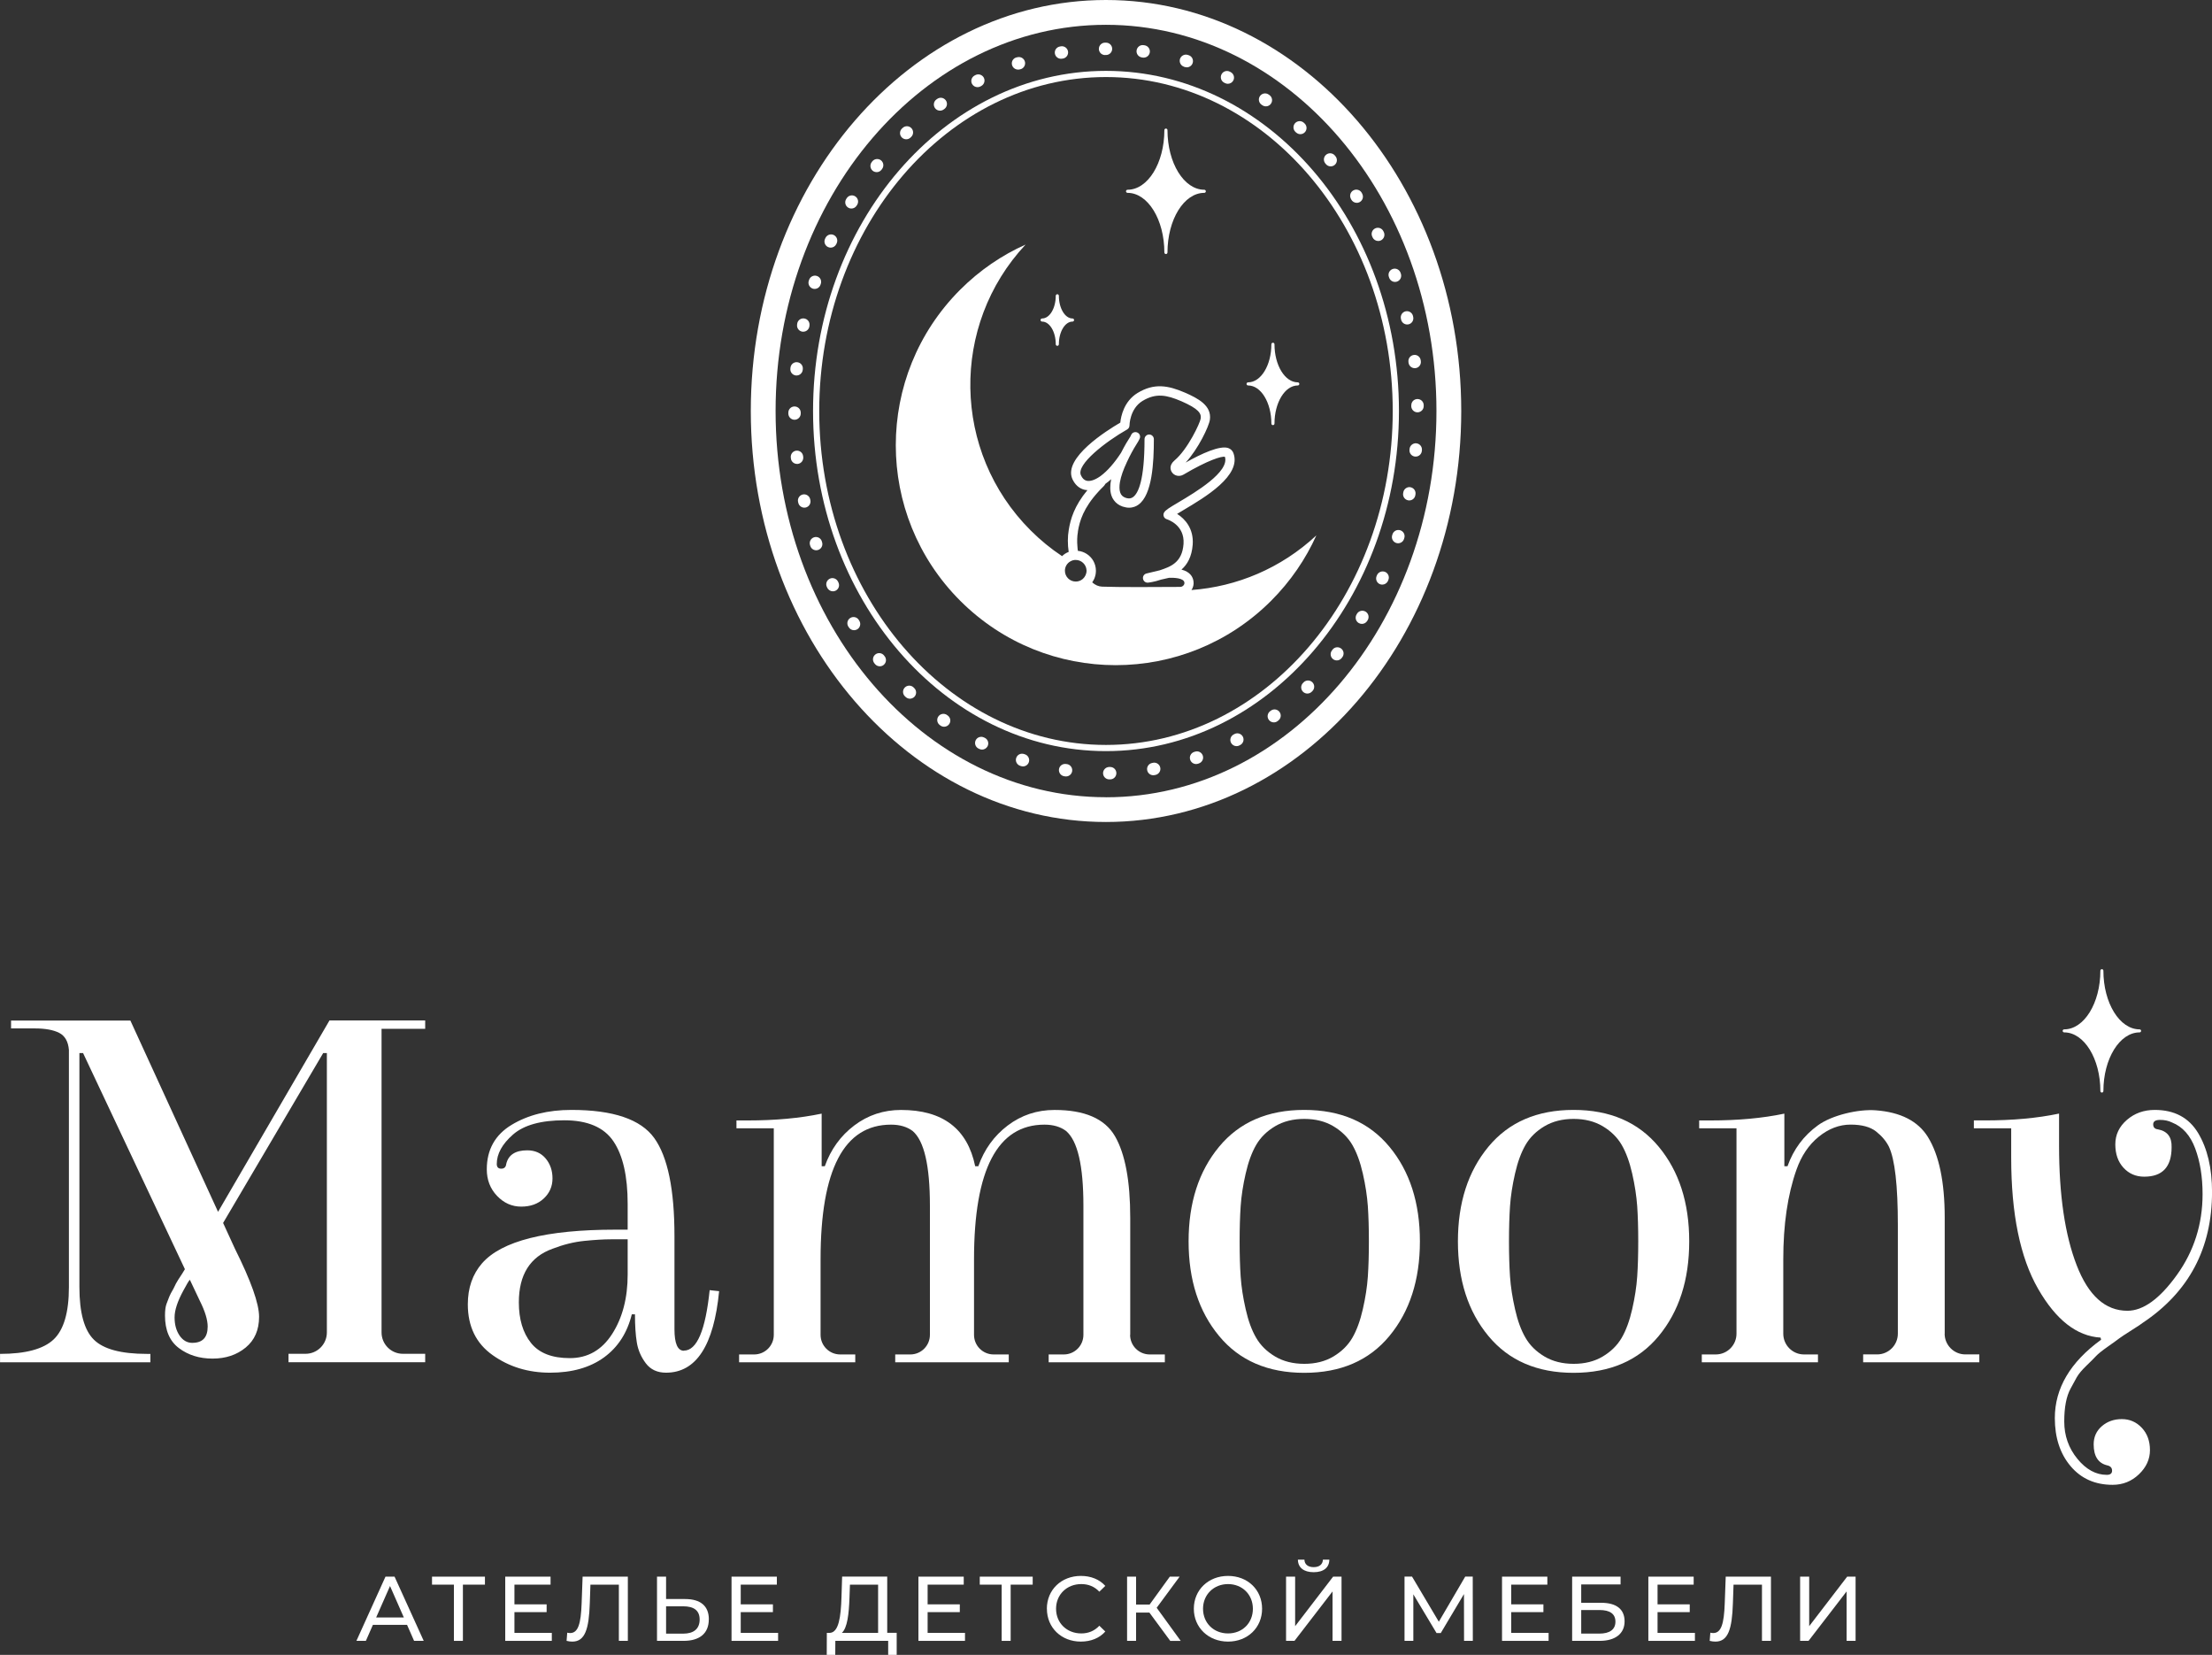 <?xml version="1.0" encoding="UTF-8"?> <svg xmlns="http://www.w3.org/2000/svg" id="Layer_2" data-name="Layer 2" viewBox="0 0 512.02 382.97"><rect x="0" y="0" width="512.02" height="382.97" fill="#333333" stroke="none"/><defs><style> .cls-1 { fill: #fff; } </style></defs><g id="Layer_1-2" data-name="Layer 1"><g><g><path class="cls-1" d="M261,44.63c4.7,0,8.52,6.19,8.52,13.8,0,.2.16.36.36.36s.36-.16.36-.36c0-7.61,3.82-13.8,8.52-13.8.2,0,.36-.16.36-.36s-.16-.36-.36-.36c-4.7,0-8.52-6.19-8.52-13.8,0-.2-.16-.36-.36-.36s-.36.16-.36.36c0,7.61-3.82,13.8-8.52,13.8-.2,0-.36.16-.36.36s.16.36.36.36Z"></path><path class="cls-1" d="M288.9,89.2c2.97,0,5.39,3.95,5.39,8.82,0,.2.16.36.36.36s.36-.16.36-.36c0-4.86,2.42-8.82,5.39-8.82.2,0,.36-.16.36-.36s-.16-.36-.36-.36c-2.97,0-5.39-3.95-5.39-8.81,0-.2-.16-.36-.36-.36s-.36.16-.36.36c0,4.86-2.42,8.81-5.39,8.81-.2,0-.36.16-.36.36s.16.36.36.36Z"></path><path class="cls-1" d="M241.22,74.42c1.74,0,3.16,2.35,3.16,5.25,0,.2.16.36.36.36s.36-.16.36-.36c0-2.89,1.42-5.25,3.16-5.25.2,0,.36-.16.36-.36s-.16-.36-.36-.36c-1.74,0-3.16-2.36-3.16-5.25,0-.2-.16-.36-.36-.36s-.36.16-.36.36c0,2.89-1.42,5.25-3.16,5.25-.2,0-.36.16-.36.36s.16.36.36.36Z"></path><path class="cls-1" d="M256,0c-45.32,0-82.21,42.67-82.21,95.11s36.89,95.11,82.21,95.11,82.24-42.67,82.24-95.11S301.34,0,256,0ZM256,184.49c-42.17,0-76.47-40.1-76.47-89.38S213.83,5.74,256,5.74s76.5,40.1,76.5,89.38-34.32,89.38-76.5,89.38Z"></path><path class="cls-1" d="M226.27,20.17c.22,0,.45-.05.66-.16l.19-.1c.7-.37.97-1.23.61-1.93-.37-.7-1.24-.97-1.94-.61l-.19.1c-.7.37-.97,1.23-.61,1.93.26.49.76.77,1.27.77Z"></path><path class="cls-1" d="M217.59,25.61c.29,0,.59-.09.84-.27l.18-.13c.64-.47.78-1.37.31-2-.47-.64-1.36-.78-2-.31l-.17.12c-.64.46-.78,1.36-.32,2,.28.39.72.59,1.16.59Z"></path><path class="cls-1" d="M245.59,13.6c.08,0,.16,0,.24-.02l.21-.03c.78-.13,1.31-.87,1.18-1.65-.13-.78-.88-1.31-1.65-1.18l-.22.04c-.78.13-1.31.87-1.17,1.65.12.7.73,1.19,1.41,1.19Z"></path><path class="cls-1" d="M235.64,16.11c.08,0,.16,0,.24-.02l.21-.04c.78-.13,1.31-.87,1.18-1.65-.13-.78-.88-1.31-1.65-1.18l-.22.04c-.78.13-1.31.87-1.17,1.65.12.7.73,1.19,1.41,1.19Z"></path><path class="cls-1" d="M185.79,76.76s.1,0,.14,0c.73,0,1.35-.55,1.43-1.29l.02-.21c.08-.79-.5-1.49-1.29-1.57-.8-.09-1.49.5-1.57,1.29l-.02.21c-.08.79.5,1.49,1.29,1.57Z"></path><path class="cls-1" d="M183.94,97.14c.79-.02,1.42-.67,1.41-1.46v-.19c0-.79-.64-1.43-1.44-1.43s-1.43.64-1.43,1.43v.24c.02.78.66,1.41,1.44,1.41h.03Z"></path><path class="cls-1" d="M191.67,57.17c.2.09.41.14.61.14.54,0,1.05-.3,1.3-.82l.1-.22c.33-.72,0-1.57-.72-1.9-.72-.33-1.57,0-1.9.72l-.08.17c-.34.72-.03,1.57.68,1.91Z"></path><path class="cls-1" d="M184.24,86.89s.1,0,.14,0c.73,0,1.35-.55,1.43-1.29l.02-.21c.08-.79-.5-1.49-1.29-1.57-.8-.09-1.49.5-1.57,1.29l-.02.21c-.08.79.5,1.49,1.29,1.57Z"></path><path class="cls-1" d="M196.34,48.06c.23.14.48.2.73.2.49,0,.97-.25,1.24-.7l.1-.16c.42-.67.21-1.56-.46-1.97-.67-.42-1.56-.21-1.97.46l-.13.21c-.4.68-.18,1.56.51,1.96Z"></path><path class="cls-1" d="M255.79,12.73h.22c.79,0,1.43-.64,1.43-1.43s-.64-1.43-1.43-1.43h-.23c-.79,0-1.43.66-1.42,1.45,0,.79.65,1.42,1.43,1.42Z"></path><path class="cls-1" d="M209.78,32.23c.37,0,.73-.14,1.01-.42l.13-.13c.57-.55.59-1.46.04-2.03-.55-.57-1.45-.59-2.03-.04l-.18.17c-.56.56-.56,1.47,0,2.03.28.28.65.42,1.01.42Z"></path><path class="cls-1" d="M202.91,39.84c.42,0,.84-.18,1.12-.54l.13-.17c.49-.62.39-1.52-.22-2.02-.62-.49-1.52-.39-2.02.22l-.13.17c-.49.62-.39,1.52.22,2.02.26.21.58.31.9.31Z"></path><path class="cls-1" d="M188.12,66.79c.15.05.3.07.45.07.6,0,1.17-.38,1.36-.99l.07-.2c.25-.75-.16-1.56-.91-1.81-.76-.25-1.56.16-1.81.91l-.07.21c-.25.75.17,1.56.92,1.81Z"></path><path class="cls-1" d="M324.28,73.78l.04.18c.15.67.74,1.13,1.4,1.13.1,0,.21-.01.31-.03.77-.17,1.26-.93,1.09-1.71l-.05-.24c-.19-.77-.96-1.24-1.73-1.06-.77.18-1.24.96-1.06,1.73Z"></path><path class="cls-1" d="M312.75,46.12c.25.51.76.82,1.3.82.21,0,.42-.04.62-.14.71-.34,1.02-1.2.67-1.91l-.09-.19c-.34-.71-1.19-1.02-1.91-.68-.72.34-1.02,1.19-.68,1.91l.1.2Z"></path><path class="cls-1" d="M317.72,54.95c.25.51.76.82,1.3.82.21,0,.42-.04.62-.14.71-.34,1.02-1.2.68-1.91l-.09-.19c-.34-.72-1.19-1.02-1.91-.68-.72.34-1.02,1.19-.68,1.91l.1.2Z"></path><path class="cls-1" d="M321.56,64.28c.21.59.76.96,1.35.96.16,0,.32-.03.47-.08.75-.26,1.14-1.08.88-1.83l-.06-.18c-.25-.75-1.05-1.16-1.81-.91-.75.25-1.16,1.06-.91,1.81l.08.22Z"></path><path class="cls-1" d="M326.01,83.72l.03.21c.09.73.71,1.27,1.42,1.27.06,0,.11,0,.17,0,.79-.09,1.35-.81,1.26-1.59l-.03-.22c-.1-.79-.8-1.35-1.59-1.25-.79.09-1.35.81-1.25,1.59Z"></path><path class="cls-1" d="M326.67,93.77v.24c.02.78.66,1.41,1.44,1.41h.03c.79-.02,1.42-.67,1.41-1.46v-.19c0-.79-.64-1.43-1.44-1.43s-1.43.64-1.43,1.43Z"></path><path class="cls-1" d="M300.03,30.67c.28.25.62.38.97.38.39,0,.77-.16,1.05-.46.54-.58.5-1.49-.08-2.03l-.15-.14c-.58-.54-1.48-.51-2.03.07-.54.58-.51,1.49.07,2.03l.16.15Z"></path><path class="cls-1" d="M274.06,15.45l.23.07c.14.04.28.06.42.06.62,0,1.18-.4,1.37-1.02.23-.76-.19-1.56-.95-1.79l-.18-.06c-.76-.24-1.56.17-1.81.92-.24.75.17,1.56.92,1.81Z"></path><path class="cls-1" d="M283.38,19.14l.2.1c.2.1.42.15.63.15.53,0,1.04-.3,1.29-.8.35-.71.05-1.57-.66-1.92l-.18-.09c-.71-.36-1.57-.07-1.92.64-.35.71-.07,1.57.64,1.92Z"></path><path class="cls-1" d="M292.2,24.35c.25.18.54.26.82.26.45,0,.9-.21,1.17-.61.46-.65.3-1.54-.35-2l-.19-.13c-.65-.45-1.55-.29-2,.36-.45.65-.29,1.55.37,2l.17.12Z"></path><path class="cls-1" d="M306.92,37.99c.28.34.69.51,1.1.51.32,0,.65-.11.92-.33.61-.51.69-1.41.18-2.02l-.12-.15c-.5-.61-1.4-.71-2.02-.21-.62.5-.71,1.4-.21,2.02l.15.18Z"></path><path class="cls-1" d="M264.31,13.3l.22.03c.07,0,.13.01.2.01.71,0,1.32-.52,1.42-1.24.11-.78-.44-1.51-1.23-1.62l-.21-.03c-.79-.12-1.51.44-1.62,1.22-.11.78.44,1.51,1.22,1.62Z"></path><path class="cls-1" d="M198.79,143.46c-.42-.67-1.31-.87-1.98-.45-.67.42-.87,1.31-.45,1.98l.11.17c.27.44.74.68,1.22.68.26,0,.52-.07.75-.21.67-.41.89-1.3.47-1.97l-.12-.19Z"></path><path class="cls-1" d="M301.78,157.88l-.17.17c-.56.56-.56,1.47,0,2.03.28.28.65.42,1.01.42s.73-.14,1.01-.42l.14-.14c.57-.55.58-1.46.03-2.03-.55-.57-1.46-.58-2.03-.03Z"></path><path class="cls-1" d="M308.44,150.35l-.13.17c-.49.63-.37,1.53.25,2.01.26.2.57.3.88.3.43,0,.85-.19,1.13-.56l.13-.17c.49-.62.38-1.53-.25-2.01-.63-.49-1.53-.38-2.01.25Z"></path><path class="cls-1" d="M294.18,164.45l-.19.14c-.63.48-.76,1.38-.28,2.01.28.37.71.57,1.15.57.3,0,.61-.09.86-.29l.15-.12c.64-.47.78-1.36.31-2-.47-.64-1.36-.78-2-.31Z"></path><path class="cls-1" d="M276.59,173.95l-.21.07c-.75.26-1.14,1.08-.87,1.83.21.59.76.96,1.35.96.16,0,.32-.03.48-.08l.19-.07c.75-.26,1.14-1.08.88-1.82-.26-.75-1.08-1.15-1.82-.88Z"></path><path class="cls-1" d="M285.74,169.87l-.19.1c-.7.37-.96,1.24-.59,1.94.26.48.75.76,1.27.76.23,0,.46-.05.67-.17l.19-.1c.7-.37.96-1.24.59-1.94-.38-.7-1.24-.96-1.94-.59Z"></path><path class="cls-1" d="M266.91,176.52l-.21.04c-.78.14-1.3.88-1.16,1.66.12.7.73,1.18,1.41,1.18.08,0,.17,0,.25-.02l.22-.04c.78-.14,1.3-.89,1.16-1.67-.14-.78-.89-1.3-1.67-1.16Z"></path><path class="cls-1" d="M326.52,112.75c-.77-.15-1.53.36-1.68,1.13l-.04.21c-.16.78.35,1.53,1.12,1.69.1.02.19.03.28.03.67,0,1.27-.47,1.4-1.15l.04-.22c.15-.78-.35-1.53-1.13-1.68Z"></path><path class="cls-1" d="M316.09,141.54c-.68-.41-1.56-.2-1.97.47l-.12.21c-.4.68-.18,1.56.51,1.96.23.13.48.2.73.2.49,0,.97-.25,1.24-.7l.1-.16c.41-.68.2-1.56-.47-1.97Z"></path><path class="cls-1" d="M185.93,105.79l-.03-.24c-.09-.79-.8-1.35-1.59-1.26-.79.09-1.35.81-1.26,1.59l.02.19c.07.74.7,1.29,1.43,1.29.05,0,.09,0,.14,0,.79-.08,1.36-.78,1.29-1.57Z"></path><path class="cls-1" d="M320.65,132.36c-.72-.32-1.57-.01-1.9.71l-.09.21c-.32.72,0,1.57.72,1.89.19.09.39.12.58.12.55,0,1.07-.32,1.31-.85l.08-.19c.33-.72.01-1.57-.71-1.9Z"></path><path class="cls-1" d="M324.12,122.71c-.75-.24-1.56.18-1.8.94l-.06.19c-.25.75.17,1.56.92,1.81.15.05.3.07.45.07.6,0,1.17-.38,1.36-.99l.07-.22c.24-.75-.18-1.56-.94-1.8Z"></path><path class="cls-1" d="M327.82,102.58c-.77-.05-1.48.53-1.54,1.32l-.02.19c-.08.79.5,1.49,1.29,1.57.05,0,.1,0,.14,0,.73,0,1.35-.55,1.43-1.29l.02-.24c.06-.79-.53-1.48-1.32-1.54Z"></path><path class="cls-1" d="M211.45,159.06c-.57-.54-1.48-.52-2.03.06-.54.58-.52,1.48.06,2.03l.14.13c.28.27.64.41,1,.41s.75-.15,1.03-.43c.55-.57.54-1.48-.03-2.03l-.17-.16Z"></path><path class="cls-1" d="M219.21,165.46c-.64-.46-1.54-.31-2,.33-.46.64-.31,1.54.33,2l.19.14c.25.17.53.25.81.25.46,0,.9-.22,1.18-.62.45-.65.29-1.54-.37-2l-.16-.11Z"></path><path class="cls-1" d="M187.58,115.73l-.05-.21c-.17-.77-.95-1.26-1.71-1.09-.77.17-1.26.94-1.09,1.71l.05.21c.15.67.74,1.13,1.4,1.13.1,0,.21-.01.31-.03.77-.17,1.26-.94,1.09-1.71Z"></path><path class="cls-1" d="M193.98,134.6c-.34-.71-1.2-1.02-1.91-.68-.71.34-1.02,1.2-.67,1.91l.08.16c.24.53.76.85,1.31.85.19,0,.39-.04.58-.12.72-.32,1.05-1.17.72-1.89l-.11-.23Z"></path><path class="cls-1" d="M204.63,151.68c-.5-.62-1.4-.72-2.02-.22-.62.5-.72,1.4-.22,2.02l.16.2c.28.34.69.51,1.1.51.33,0,.66-.11.92-.34.61-.51.68-1.42.17-2.02l-.11-.14Z"></path><path class="cls-1" d="M256.98,177.49h-.24c-.79.02-1.42.67-1.41,1.46.02.78.65,1.41,1.43,1.41h.22c.79,0,1.43-.64,1.43-1.44s-.64-1.43-1.43-1.43Z"></path><path class="cls-1" d="M246.96,176.83l-.19-.03c-.8-.12-1.52.41-1.64,1.19-.12.78.41,1.52,1.19,1.64l.24.04c.07,0,.13.01.2.01.7,0,1.32-.52,1.42-1.24.11-.78-.44-1.51-1.22-1.62Z"></path><path class="cls-1" d="M237.22,174.55l-.19-.06c-.76-.25-1.56.16-1.81.92-.25.75.17,1.56.92,1.81l.22.07c.14.04.29.07.43.07.61,0,1.18-.39,1.37-1.01.24-.75-.18-1.56-.94-1.8Z"></path><path class="cls-1" d="M190.23,125.26c-.25-.75-1.04-1.17-1.81-.92-.75.25-1.16,1.05-.92,1.81l.08.23c.2.59.76.96,1.35.96.16,0,.31-.03.47-.08.75-.26,1.14-1.08.88-1.82l-.06-.18Z"></path><path class="cls-1" d="M228,170.77l-.23-.11c-.71-.35-1.57-.07-1.92.64-.35.71-.07,1.57.64,1.92l.16.08c.22.11.45.17.67.17.51,0,1.01-.28,1.27-.76.37-.7.11-1.57-.59-1.94Z"></path><path class="cls-1" d="M275.8,136.53c.4-.6.57-1.32.46-2.02-.14-1.03-.79-2.18-2.78-2.7,1.33-1.16,2.39-2.94,2.6-5.79.26-3.66-1.74-5.92-3.61-7.1.45-.27.96-.57,1.43-.86,5.06-3,13.54-8.02,11.6-13.22-.2-.53-.62-.95-1.18-1.15-1.92-.67-6.17,1.26-9.88,3.36,2.93-3.16,5.41-8.39,5.62-9.94.44-3.26-2.74-4.92-5.75-6.24-3.93-1.69-7.14-2.27-11,.07-3.17,1.95-3.84,5.42-3.99,6.86-3.16,1.84-13.25,8.17-11.1,13.04.59,1.29,1.52,2.15,2.7,2.47.24.07.52.1.79.11-3.04,3.66-3.92,6.7-4.33,9.24-.26,1.53-.27,3.3-.01,5.06-.57.22-1.09.54-1.53.98-2.58-1.71-5.02-3.7-7.29-5.97-18.2-18.19-18.59-47.47-1.16-66.13-5.49,2.45-10.63,5.94-15.13,10.44-19.88,19.88-19.88,52.1,0,71.98,19.88,19.88,52.1,19.88,71.98,0,4.5-4.5,7.99-9.64,10.46-15.12-8.2,7.64-18.43,11.86-28.88,12.64ZM249.5,123.01c.4-2.47,1.31-5.46,4.73-9.21.33-.36.67-.73,1.06-1.1.16-.16.42-.4.56-.72.03-.01.06-.04.09-.06t.03-.03c.42-.29.82-.62,1.23-1-.27,1.38-.3,2.7.07,3.79.13.39.32.75.55,1.06.49.69,1.18,1.19,2.05,1.49.54.17,1.03.26,1.48.26.95,0,1.68-.34,2.17-.7,3.2-2.28,3.57-9.74,3.57-15.16,0-.59-.49-1.08-1.08-1.08s-1.08.49-1.08,1.08c0,9.51-1.45,12.55-2.67,13.41-.3.22-.8.46-1.71.16-.65-.23-1.05-.62-1.25-1.22-.23-.66-.21-1.51-.06-2.42.24-1.39.83-2.97,1.54-4.47,0-.01,0-.03.01-.04.2-.44.42-.89.63-1.31.72-1.42,1.46-2.67,1.96-3.44.01-.03.03-.04.04-.06.01-.03.04-.06.06-.1l.26-.5.03-.07c.29-.52.09-1.18-.44-1.45-.52-.27-1.18-.09-1.45.44l-.24.49s-.09.13-.14.22c-.36.54-1.15,1.82-1.96,3.43,0,.01-.01.03-.01.03-1.56,2.41-3.2,4.27-4.76,5.42-.04.03-.1.06-.14.1-1.23.86-2.34,1.2-3.14.99-.55-.14-.98-.57-1.29-1.28-1.1-2.47,5.74-7.76,10.7-10.57.33-.19.55-.54.55-.93,0-.04.04-3.84,3-5.67,3.1-1.88,5.56-1.42,9.03.07,3.93,1.72,4.62,2.8,4.46,3.97-.14,1.06-3.03,7.17-6.02,9.68-1.46,1.22-.9,2.37-.7,2.7.56.92,1.76,1.19,2.73.62,5.69-3.36,8.83-4.3,9.59-4.12,1.1,3.5-6.87,8.23-10.71,10.51-2.25,1.33-3.04,1.82-3.37,2.38-.17.29-.19.63-.07.93.13.32.39.54.7.63.17.06,4.17,1.29,3.87,5.71-.31,4.37-3.07,5.29-5.51,6.11l-3.05.73c-.56.13-.92.66-.82,1.22.09.56.6.96,1.16.9.04,0,1.38-.13,3.03-.7l1.85-.42c1.1-.03,3.39.03,3.54,1.1.04.29-.09.52-.2.65-.19.22-.47.36-.77.36-2.37.03-6.12.04-9.72.04h-.01c-3.31,0-6.5-.03-8.35-.1-.82-.03-1.58-.36-2.29-.99.1-.14.19-.29.27-.44.07-.13.14-.26.2-.39.01-.04.04-.1.06-.14.06-.13.1-.27.14-.42.04-.14.09-.29.11-.44,0-.01.01-.04.01-.06.04-.26.07-.53.07-.8,0-.85-.23-1.63-.62-2.32-.73-1.25-2.04-2.14-3.56-2.29-.04-.33-.09-.67-.1-1-.11-1.22-.07-2.4.12-3.44ZM248.71,129.59c.1-.01.19-.01.29-.01,1.33,0,2.42,1.05,2.5,2.35.01.04.01.1.01.14,0,.73-.33,1.42-.87,1.91h-.01c-.46.4-1.02.6-1.62.6-1.39,0-2.51-1.12-2.51-2.51,0-.92.5-1.74,1.28-2.17.27-.17.6-.27.95-.32Z"></path><path class="cls-1" d="M256,16.4c-37.39,0-67.8,35.31-67.8,78.71s30.42,78.71,67.8,78.71,67.82-35.31,67.82-78.71-30.42-78.71-67.82-78.71ZM256,172.39c-36.6,0-66.37-34.67-66.37-77.28s29.77-77.28,66.37-77.28,66.38,34.67,66.38,77.28-29.78,77.28-66.38,77.28Z"></path></g><g><path class="cls-1" d="M50.49,280.47l-20.31-44.3H2.56v1.82h5.48c2.43,0,4.32.35,5.66,1.03,1.34.69,2.09,2.01,2.25,3.95v54.88c0,5.84-1.18,9.88-3.53,12.11-2.35,2.23-6.49,3.35-12.41,3.35v1.95h34.8v-1.95h-.85c-5.92,0-10-1.09-12.23-3.29-2.23-2.19-3.35-6.25-3.35-12.17v-54.15h.85l23.57,50.01c-.36.62-.87,1.43-1.55,2.44-.33.49-.69,1.18-1.1,2.07l-.61,1.09c-.24.49-.41.85-.49,1.1-.08.24-.24.67-.49,1.28-.24.61-.37,1.52-.37,2.74,0,3.41,1.07,5.92,3.22,7.54,2.15,1.62,4.75,2.43,7.79,2.43s5.6-.85,7.67-2.56c2.07-1.7,3.1-4.08,3.1-7.12s-1.87-8.29-5.6-15.76l-2.73-5.95,23.17-39.32h.85v64.66c0,2.73-2.21,4.94-4.94,4.94h-3.94v1.95h31.64v-1.95h-5.16c-2.73,0-4.94-2.21-4.94-4.94v-70.26h10.1v-1.95h-22.15l-25.8,44.3ZM44.54,310.76c-1.22,0-2.21-.57-2.98-1.7-.77-1.14-1.15-2.53-1.15-4.2s.69-3.75,2.07-6.27c.73-1.38,1.22-2.19,1.46-2.43v-.02s2.31,4.88,2.31,4.88c1.22,2.43,1.82,4.42,1.82,5.96,0,2.52-1.18,3.77-3.53,3.77Z"></path><path class="cls-1" d="M158.31,312.58c-1.46,0-2.19-1.66-2.19-4.99v-21.54c0-10.79-1.56-18.35-4.68-22.69-3.12-4.34-9.51-6.51-19.17-6.51-5.44,0-10.06,1.16-13.87,3.47-3.81,2.31-5.72,5.74-5.72,10.28,0,2.43.79,4.48,2.37,6.14,1.58,1.66,3.45,2.49,5.6,2.49s3.89-.63,5.23-1.89c1.34-1.26,2.01-2.8,2.01-4.63s-.53-3.36-1.58-4.62c-1.06-1.26-2.48-1.89-4.26-1.89-2.76,0-4.38,1.06-4.87,3.16-.08.73-.47,1.09-1.16,1.09s-1.03-.37-1.03-1.09c0-2.35,1.26-4.63,3.77-6.82,2.51-2.19,6.47-3.29,11.86-3.29s9.19,1.62,11.38,4.87c2.19,3.25,3.29,8.07,3.29,14.48v5.96h-2.8c-16.06,0-26.37,2.6-30.91,7.79-2.19,2.52-3.29,5.68-3.29,9.49,0,5.11,1.9,9.03,5.72,11.74,3.81,2.72,8.25,4.08,13.32,4.08s9.23-1.18,12.47-3.53c3.24-2.35,5.39-5.68,6.45-9.98h.73c0,2.6.14,4.77.43,6.51.28,1.74.97,3.35,2.07,4.81,1.1,1.46,2.66,2.19,4.69,2.19,6.98,0,11.07-6.29,12.29-18.86l-2.19-.24c-.97,9.33-2.96,13.99-5.96,13.99ZM145.29,294.94c0,5.44-1.2,10.02-3.59,13.75-2.39,3.73-5.66,5.6-9.8,5.6s-7.14-1.18-9-3.53c-1.87-2.35-2.8-5.48-2.8-9.37,0-6.41,2.6-10.54,7.79-12.41,2.51-.97,4.97-1.58,7.36-1.82,2.39-.24,4.46-.37,6.21-.37h3.83v8.15Z"></path><path class="cls-1" d="M261.62,308.9v-27.1c0-8.52-1.18-14.8-3.53-18.86-2.35-4.06-7.02-6.08-13.99-6.08-4.06,0-7.67,1.2-10.83,3.59-3.16,2.39-5.44,5.54-6.81,9.43h-.73c-1.79-8.68-7.51-13.02-17.16-13.02-4.06,0-7.67,1.2-10.83,3.59-3.16,2.39-5.44,5.54-6.82,9.43h-.73v-12.17c-5.03,1.06-10.75,1.58-17.16,1.58h-2.56v1.82h8.64v47.79c0,2.51-2.03,4.54-4.54,4.54h-3.49v1.82h26.89v-1.82h-3.49c-2.51,0-4.54-2.03-4.54-4.54v-17.49c0-20.77,5.43-31.15,16.31-31.15,2.03,0,3.69.49,4.99,1.46,2.68,2.27,4.01,8.03,4.01,17.28v29.9c0,2.51-2.03,4.54-4.54,4.54h-3.49v1.82h26.28v-1.82h-3.5c-2.51,0-4.54-2.03-4.54-4.54v-17.49c0-20.77,5.43-31.15,16.31-31.15,2.03,0,3.69.49,4.99,1.46,2.68,2.27,4.02,8.03,4.02,17.28v29.9c0,2.51-2.03,4.54-4.54,4.54h-3.5v1.82h26.89v-1.82h-3.5c-2.51,0-4.54-2.03-4.54-4.54Z"></path><path class="cls-1" d="M301.9,256.85c-8.44,0-15.01,2.84-19.71,8.52-4.71,5.68-7.06,12.98-7.06,21.9s2.35,16.23,7.06,21.9c4.7,5.68,11.27,8.52,19.71,8.52s15.01-2.84,19.71-8.52c4.7-5.68,7.06-12.98,7.06-21.9s-2.35-16.22-7.06-21.9c-4.71-5.68-11.28-8.52-19.71-8.52ZM316.62,295.42c-.16,2.35-.55,4.87-1.16,7.54-.61,2.68-1.42,4.89-2.43,6.63-1.02,1.75-2.48,3.18-4.38,4.32-1.91,1.14-4.16,1.7-6.75,1.7s-4.85-.57-6.75-1.7c-1.91-1.14-3.37-2.57-4.38-4.32-1.02-1.74-1.83-3.95-2.43-6.63-.61-2.68-1-5.19-1.16-7.54-.16-2.35-.24-5.07-.24-8.15s.08-5.8.24-8.15c.16-2.35.55-4.87,1.16-7.54.61-2.68,1.42-4.89,2.43-6.63,1.01-1.74,2.47-3.18,4.38-4.32,1.91-1.13,4.16-1.7,6.75-1.7s4.85.57,6.75,1.7c1.91,1.14,3.37,2.58,4.38,4.32,1.01,1.74,1.82,3.95,2.43,6.63.61,2.68.99,5.19,1.16,7.54.16,2.35.24,5.07.24,8.15s-.08,5.8-.24,8.15Z"></path><path class="cls-1" d="M364.24,256.85c-8.44,0-15.01,2.84-19.71,8.52-4.71,5.68-7.06,12.98-7.06,21.9s2.35,16.23,7.06,21.9c4.7,5.68,11.27,8.52,19.71,8.52s15.01-2.84,19.71-8.52c4.7-5.68,7.06-12.98,7.06-21.9s-2.35-16.22-7.06-21.9c-4.71-5.68-11.28-8.52-19.71-8.52ZM378.97,295.42c-.16,2.35-.55,4.87-1.16,7.54-.61,2.68-1.42,4.89-2.43,6.63-1.02,1.75-2.48,3.18-4.38,4.32-1.91,1.14-4.16,1.7-6.75,1.7s-4.85-.57-6.75-1.7c-1.91-1.14-3.37-2.57-4.38-4.32-1.02-1.74-1.83-3.95-2.43-6.63-.61-2.68-1-5.19-1.16-7.54-.16-2.35-.24-5.07-.24-8.15s.08-5.8.24-8.15c.16-2.35.55-4.87,1.16-7.54.61-2.68,1.42-4.89,2.43-6.63,1.01-1.74,2.47-3.18,4.38-4.32,1.91-1.13,4.16-1.7,6.75-1.7s4.85.57,6.75,1.7c1.91,1.14,3.37,2.58,4.38,4.32,1.01,1.74,1.82,3.95,2.43,6.63.61,2.68.99,5.19,1.16,7.54.16,2.35.24,5.07.24,8.15s-.08,5.8-.24,8.15Z"></path><path class="cls-1" d="M450.15,308.64v-26.84c0-8.28-1.3-14.5-3.89-18.68-2.29-3.69-6.32-5.75-12.09-6.18-4.01-.3-10.1,1.11-13.36,3.47-3.31,2.4-5.66,5.55-7.05,9.47h-.73v-12.17c-5.03,1.06-10.75,1.58-17.16,1.58h-2.56v1.82h8.64v47.53c0,2.65-2.15,4.8-4.8,4.8h-3.23v1.82h26.89v-1.82h-3.23c-2.65,0-4.8-2.15-4.8-4.8v-17.23c0-8.03,1.01-14.93,3.04-20.69,1.14-3.24,2.86-5.8,5.17-7.67,2.31-1.86,4.76-2.8,7.36-2.8s4.56.53,5.9,1.58c1.34,1.06,2.33,2.23,2.98,3.53,1.38,2.92,2.07,8.96,2.07,18.13v25.14c0,2.65-2.15,4.8-4.8,4.8h-3.23v1.82h26.89v-1.82h-3.23c-2.65,0-4.8-2.15-4.8-4.8Z"></path><path class="cls-1" d="M480.75,318.67c.41-.73,1.14-1.6,2.19-2.62,1.05-1.01,1.8-1.76,2.25-2.25.45-.49,1.36-1.22,2.74-2.19,1.38-.97,2.25-1.6,2.62-1.89s1.32-.91,2.86-1.89c1.54-.97,2.39-1.54,2.56-1.7,10.71-7.14,16.06-17.24,16.06-30.3,0-5.52-1.08-10.06-3.22-13.63-2.15-3.57-5.5-5.35-10.04-5.35-2.52,0-4.67.77-6.45,2.31-1.78,1.54-2.68,3.43-2.68,5.66s.63,4.04,1.89,5.41c1.26,1.38,2.86,2.07,4.81,2.07,4.22,0,6.33-2.27,6.33-6.81.08-2.35-.97-3.73-3.16-4.14-.73-.08-1.1-.47-1.1-1.16s.53-1.03,1.58-1.03,1.99.2,2.8.61c2.43.97,4.22,2.98,5.35,6.02,1.13,3.04,1.7,6.55,1.7,10.53,0,6.98-1.99,13.22-5.96,18.74-3.97,5.52-7.79,8.27-11.44,8.27-5.11,0-9.03-3.51-11.74-10.53-2.72-7.01-4.08-16.24-4.08-27.68v-7.42c-5.03,1.06-10.75,1.58-17.16,1.58h-2.56v1.82h8.64v6.82c0,12.98,2.07,23.08,6.21,30.3,4.14,7.22,8.96,10.99,14.48,11.32l.12.49c-7.14,5.19-10.71,11.23-10.71,18.13,0,4.54,1.22,8.25,3.65,11.13,2.43,2.88,5.68,4.32,9.73,4.32,2.35,0,4.38-.81,6.08-2.43,1.7-1.62,2.56-3.49,2.56-5.6s-.63-3.83-1.89-5.17c-1.26-1.34-2.8-2.01-4.62-2.01s-3.37.55-4.63,1.64c-1.26,1.1-1.89,2.49-1.89,4.2,0,2.76,1.05,4.38,3.16,4.87.73.16,1.1.57,1.1,1.22s-.41.97-1.22.97c-2.52,0-4.79-1.24-6.81-3.71-2.03-2.48-3.04-5.35-3.04-8.64s.49-5.82,1.46-7.6c.57-1.06,1.05-1.95,1.46-2.68Z"></path><path class="cls-1" d="M495.26,238.21c-4.62,0-8.38-6.09-8.38-13.58,0-.19-.16-.35-.35-.35s-.35.16-.35.35c0,7.49-3.76,13.58-8.38,13.58-.19,0-.35.16-.35.35s.16.35.35.35c4.62,0,8.38,6.09,8.38,13.58,0,.19.16.35.35.35s.35-.16.35-.35c0-7.49,3.76-13.58,8.38-13.58.19,0,.35-.16.35-.35s-.16-.35-.35-.35Z"></path></g></g><g><path class="cls-1" d="M94.22,376.01h-7.9l-1.63,3.71h-2.19l6.73-14.86h2.1l6.75,14.86h-2.23l-1.63-3.71ZM93.48,374.31l-3.2-7.28-3.21,7.28h6.41Z"></path><path class="cls-1" d="M112.24,366.71h-5.09v13.01h-2.08v-13.01h-5.07v-1.85h12.25v1.85Z"></path><path class="cls-1" d="M127.73,377.87v1.85h-10.78v-14.86h10.49v1.85h-8.36v4.56h7.45v1.8h-7.45v4.8h8.66Z"></path><path class="cls-1" d="M145.33,364.86v14.86h-2.08v-13.01h-6.58l-.15,4.35c-.19,5.9-1.1,8.83-4.03,8.83-.42,0-.83-.04-1.34-.17l.15-1.89c.25.06.45.08.68.08,1.85,0,2.48-2.19,2.65-6.79l.23-6.26h10.46Z"></path><path class="cls-1" d="M164.07,374.73c0,3.29-2.14,4.99-5.86,4.99h-6.13v-14.86h2.1v5.18h4.42c3.52,0,5.48,1.59,5.48,4.69ZM161.95,374.78c0-2.1-1.34-3.06-3.82-3.06h-3.95v6.33h3.95c2.46,0,3.82-1.12,3.82-3.27Z"></path><path class="cls-1" d="M180.11,377.87v1.85h-10.78v-14.86h10.49v1.85h-8.36v4.56h7.45v1.8h-7.45v4.8h8.66Z"></path><path class="cls-1" d="M207.56,377.87v5.09h-1.97v-3.25h-12.23l-.02,3.25h-1.97l.02-5.09h.72c2.04-.13,2.53-3.71,2.67-8.24l.15-4.78h10.44v13.01h2.19ZM194.88,377.87h8.38v-11.16h-6.52l-.11,3.12c-.13,3.63-.49,6.9-1.76,8.04Z"></path><path class="cls-1" d="M223.37,377.87v1.85h-10.78v-14.86h10.49v1.85h-8.36v4.56h7.45v1.8h-7.45v4.8h8.66Z"></path><path class="cls-1" d="M239.03,366.71h-5.09v13.01h-2.08v-13.01h-5.07v-1.85h12.25v1.85Z"></path><path class="cls-1" d="M242.32,372.29c0-4.39,3.35-7.6,7.88-7.6,2.29,0,4.29.79,5.65,2.31l-1.38,1.34c-1.15-1.21-2.55-1.76-4.18-1.76-3.35,0-5.84,2.42-5.84,5.71s2.48,5.71,5.84,5.71c1.63,0,3.04-.57,4.18-1.78l1.38,1.34c-1.36,1.53-3.35,2.33-5.67,2.33-4.5,0-7.85-3.21-7.85-7.6Z"></path><path class="cls-1" d="M266.07,373.18h-3.1v6.54h-2.08v-14.86h2.08v6.45h3.14l4.67-6.45h2.27l-5.31,7.2,5.56,7.66h-2.42l-4.82-6.54Z"></path><path class="cls-1" d="M276.34,372.29c0-4.35,3.35-7.6,7.92-7.6s7.88,3.23,7.88,7.6-3.35,7.6-7.88,7.6-7.92-3.25-7.92-7.6ZM290.01,372.29c0-3.29-2.46-5.71-5.75-5.71s-5.79,2.42-5.79,5.71,2.46,5.71,5.79,5.71,5.75-2.42,5.75-5.71Z"></path><path class="cls-1" d="M297.69,364.86h2.1v11.46l8.79-11.46h1.95v14.86h-2.08v-11.44l-8.81,11.44h-1.95v-14.86ZM300.43,360.92h1.51c.02,1.1.83,1.74,2.14,1.74s2.1-.64,2.14-1.74h1.49c-.02,1.85-1.34,2.91-3.63,2.91s-3.63-1.06-3.65-2.91Z"></path><path class="cls-1" d="M338.89,379.72l-.02-10.83-5.37,9.02h-.98l-5.37-8.96v10.76h-2.04v-14.86h1.74l6.2,10.44,6.11-10.44h1.74l.02,14.86h-2.04Z"></path><path class="cls-1" d="M358.46,377.87v1.85h-10.78v-14.86h10.49v1.85h-8.36v4.56h7.45v1.8h-7.45v4.8h8.66Z"></path><path class="cls-1" d="M363.91,364.86h11.21v1.8h-9.11v4.25h4.63c3.54,0,5.41,1.51,5.41,4.29s-2.06,4.52-5.77,4.52h-6.37v-14.86ZM370.19,378.04c2.44,0,3.74-.96,3.74-2.76s-1.25-2.7-3.74-2.7h-4.18v5.46h4.18Z"></path><path class="cls-1" d="M392.33,377.87v1.85h-10.78v-14.86h10.49v1.85h-8.36v4.56h7.45v1.8h-7.45v4.8h8.66Z"></path><path class="cls-1" d="M409.93,364.86v14.86h-2.08v-13.01h-6.58l-.15,4.35c-.19,5.9-1.1,8.83-4.03,8.83-.42,0-.83-.04-1.34-.17l.15-1.89c.25.06.45.08.68.08,1.85,0,2.48-2.19,2.65-6.79l.23-6.26h10.46Z"></path><path class="cls-1" d="M416.68,364.86h2.1v11.46l8.79-11.46h1.95v14.86h-2.08v-11.44l-8.81,11.44h-1.95v-14.86Z"></path></g></g></svg> 